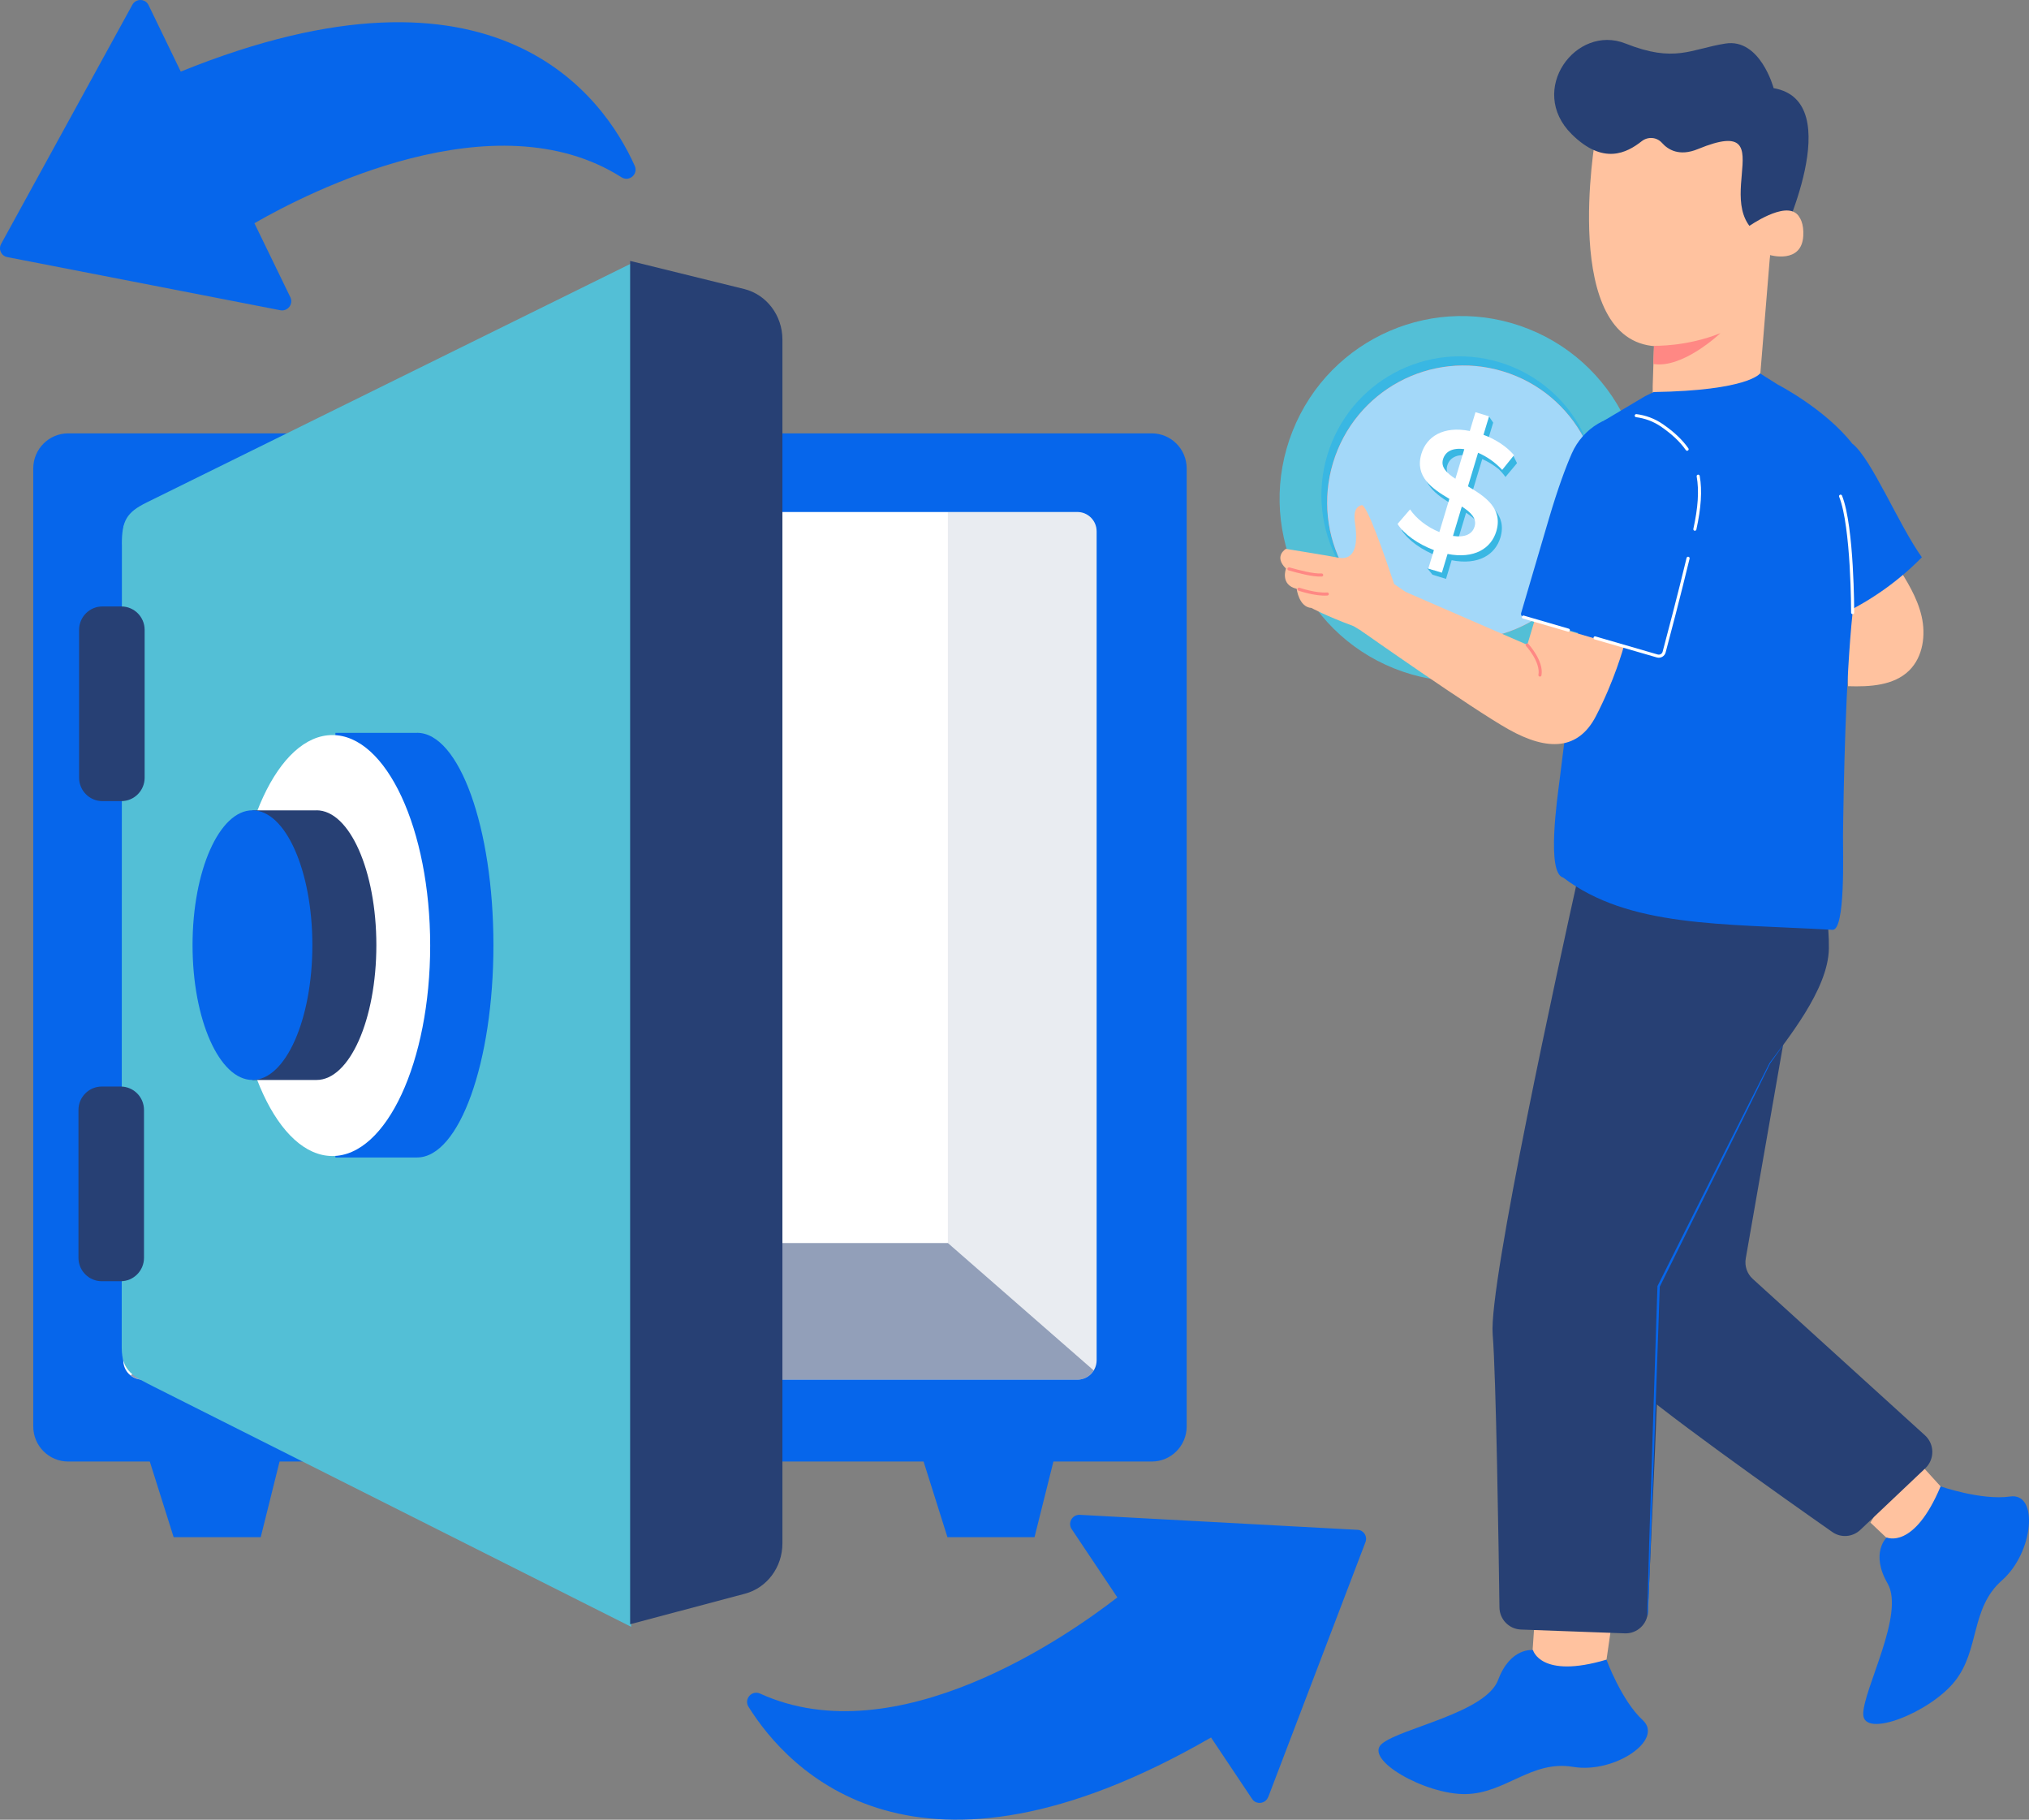 <?xml version="1.0" encoding="UTF-8"?> <svg xmlns="http://www.w3.org/2000/svg" width="329" height="295" viewBox="0 0 329 295" fill="none"><rect x="0" y="0" width="329" height="295" fill="#808080" stroke="none"/><g clip-path="url(#clip0_11406_4278)"><path d="M264.369 91.828C270.404 76.637 263.034 59.41 247.907 53.349C232.781 47.289 215.626 54.691 209.591 69.881C203.556 85.072 210.927 102.299 226.053 108.359C241.18 114.42 258.334 107.018 264.369 91.828Z" fill="#53BFD6"></path><path d="M258.139 86.81C254.553 98.708 242.035 105.433 230.187 101.832C218.34 98.231 211.643 85.659 215.229 73.762C218.815 61.864 231.333 55.139 243.18 58.74C255.028 62.341 261.724 74.912 258.139 86.81Z" fill="#39B7E3"></path><path d="M258.474 87.895C254.935 99.634 242.593 106.265 230.904 102.711C219.215 99.157 212.612 86.763 216.151 75.025C219.69 63.286 232.031 56.654 243.72 60.209C255.41 63.763 262.013 76.156 258.474 87.895Z" fill="#FF735D"></path><path d="M258.474 87.895C254.935 99.634 242.593 106.265 230.904 102.711C219.215 99.157 212.612 86.763 216.151 75.025C219.69 63.286 232.031 56.654 243.72 60.209C255.41 63.763 262.013 76.156 258.474 87.895Z" fill="#A3D8F9"></path><path d="M238.7 79.87L240.34 74.435C240.34 74.435 240.358 74.435 240.367 74.435C241.271 74.828 242.174 75.38 243.022 76.063C243.702 76.727 244.112 77.326 244.112 77.326L244.233 77.176L245.658 75.474L245.984 75.081L245.323 73.771L244.792 73.837C243.786 72.883 242.575 72.003 241.215 71.508L242.119 68.514L241.42 67.486L241.196 68.234L239.92 67.85L238.998 70.89C234.695 70.02 231.985 71.816 231.156 74.566C230.029 78.308 232.926 80.253 235.683 81.881L234.062 87.268C232.078 86.464 230.299 85.07 229.312 83.592L227.281 85.95C228.315 87.586 230.597 89.223 233.177 90.187L232.497 92.441L231.445 92.141L232.274 93.17L234.472 93.844L235.384 90.823C239.725 91.674 242.454 89.915 243.283 87.165C244.41 83.424 241.448 81.488 238.691 79.86L238.7 79.87ZM236.679 78.635C235.263 77.7 234.285 76.764 234.677 75.464C235.031 74.276 236.13 73.556 238.123 73.837L236.679 78.635ZM236.288 87.895L237.722 83.125C239.194 84.069 240.191 85.052 239.79 86.37C239.436 87.53 238.337 88.194 236.288 87.895Z" fill="#39B7E3"></path><path d="M234.714 89.822L233.801 92.843L231.603 92.169L232.506 89.176C229.926 88.213 227.635 86.576 226.611 84.939L228.641 82.582C229.628 84.06 231.407 85.454 233.391 86.258L235.012 80.871C232.255 79.234 229.349 77.297 230.485 73.547C231.314 70.797 234.025 69.001 238.328 69.871L239.25 66.822L241.448 67.495L240.544 70.488C242.5 71.199 244.335 72.406 245.499 73.79L243.581 76.175C242.407 74.903 241.047 73.996 239.669 73.397L238.03 78.841C240.787 80.478 243.748 82.404 242.621 86.146C241.792 88.896 239.063 90.654 234.723 89.803L234.714 89.822ZM235.99 77.615L237.434 72.817C235.44 72.537 234.341 73.257 233.987 74.445C233.596 75.735 234.574 76.68 235.99 77.615ZM239.101 85.36C239.501 84.041 238.505 83.059 237.033 82.115L235.599 86.885C237.648 87.184 238.756 86.52 239.101 85.36Z" fill="white"></path><path d="M186.756 70.254H11.056C7.928 70.254 5.393 72.8 5.393 75.941V231.247C5.393 234.387 7.928 236.934 11.056 236.934H186.756C189.883 236.934 192.419 234.387 192.419 231.247V75.941C192.419 72.8 189.883 70.254 186.756 70.254Z" fill="#0666EB"></path><path d="M174.694 83.003H23.108C21.385 83.003 19.988 84.406 19.988 86.136V220.528C19.988 222.258 21.385 223.661 23.108 223.661H174.694C176.418 223.661 177.815 222.258 177.815 220.528V86.136C177.815 84.406 176.418 83.003 174.694 83.003Z" fill="white"></path><path d="M42.276 249.196H28.156L24.123 236.41H45.462L42.276 249.196Z" fill="#0666EB"></path><path d="M167.746 249.196H153.626L149.593 236.41H170.941L167.746 249.196Z" fill="#0666EB"></path><path opacity="0.5" d="M23.117 223.661H174.694C175.821 223.661 176.799 223.062 177.349 222.164L153.7 201.512H47.138L21.189 222.969C21.72 223.39 22.391 223.652 23.117 223.652V223.661Z" fill="#274074"></path><path d="M19.765 88.25L19.737 218.432C19.737 222.408 21.692 223.146 25.12 224.896L102.343 263.731V42.718L23.797 81.45C20.491 83.078 19.755 84.434 19.755 88.25H19.765Z" fill="#53BFD6"></path><path d="M102.175 42.297L120.663 46.852C124.296 47.75 126.867 51.136 126.867 55.036V250.216C126.867 254.06 124.37 257.418 120.794 258.362L102.175 263.31V42.297Z" fill="#274074"></path><path d="M19.671 98.315H16.607C14.518 98.315 12.825 100.015 12.825 102.112V126.076C12.825 128.173 14.518 129.873 16.607 129.873H19.671C21.76 129.873 23.453 128.173 23.453 126.076V102.112C23.453 100.015 21.76 98.315 19.671 98.315Z" fill="#274074"></path><path d="M19.569 176.145H16.504C14.416 176.145 12.723 177.845 12.723 179.943V203.906C12.723 206.004 14.416 207.704 16.504 207.704H19.569C21.657 207.704 23.35 206.004 23.35 203.906V179.943C23.35 177.845 21.657 176.145 19.569 176.145Z" fill="#274074"></path><path d="M67.629 118.808H54.385V187.641H67.629C74.466 187.641 80.008 172.235 80.008 153.22C80.008 134.204 74.466 118.799 67.629 118.799V118.808Z" fill="#0666EB"></path><path d="M53.9 187.407C62.656 187.407 69.753 172.13 69.753 153.285C69.753 134.44 62.656 119.164 53.9 119.164C45.145 119.164 38.048 134.44 38.048 153.285C38.048 172.13 45.145 187.407 53.9 187.407Z" fill="white"></path><path d="M51.321 131.37H40.935V175.079H51.321C56.685 175.079 61.026 165.295 61.026 153.22C61.026 141.144 56.676 131.361 51.321 131.361V131.37Z" fill="#274074"></path><path d="M40.935 175.079C46.3 175.079 50.65 165.292 50.65 153.22C50.65 141.147 46.3 131.361 40.935 131.361C35.57 131.361 31.221 141.147 31.221 153.22C31.221 165.292 35.57 175.079 40.935 175.079Z" fill="#0666EB"></path><path opacity="0.1" d="M153.7 201.512V83.003H174.703C176.427 83.003 177.814 84.406 177.814 86.127V221.8C177.814 222.09 177.479 222.249 177.255 222.052L153.691 201.512H153.7Z" fill="#274074"></path><path d="M303.284 246.83L306.218 249.608L313.743 252.086L314.665 240.965L309.999 235.839L303.284 246.83Z" fill="#FFC29F"></path><path d="M305.92 249.243C305.92 249.243 310.335 251.291 314.666 240.965C314.666 240.965 321.316 243.275 325.954 242.602C330.602 241.928 329.764 251.665 324.622 256.192C319.481 260.72 321.036 267.417 316.994 272.533C312.952 277.64 302.101 281.924 302.12 277.865C302.138 273.814 308.919 261.636 306.069 256.698C303.219 251.759 305.92 249.243 305.92 249.243Z" fill="#0666EB"></path><path d="M248.759 263.918L248.48 267.959L251.339 275.386L260.495 269.053L261.482 262.188L248.759 263.918Z" fill="#FFC29F"></path><path d="M258.707 22.271C258.707 22.271 252.904 55.335 268.58 56.14C284.265 56.935 287.012 41.352 287.012 41.352C287.012 41.352 292.126 42.839 292.396 38.265C292.638 34.309 289.983 33.317 288.903 35.581L287.431 14.124L271.784 12.824L258.698 22.28L258.707 22.271Z" fill="#FFC29F"></path><path d="M287.012 41.352L285.224 63.146L282.877 65.83C278.359 70.984 269.958 71.648 267.984 65.072V62.584L268.319 52.277L287.022 41.361L287.012 41.352Z" fill="#FFC29F"></path><path d="M268.188 56.056C268.188 56.056 273.479 56.233 278.965 54.007C278.965 54.007 272.892 59.806 268.086 59.002L268.188 56.056Z" fill="#FF8884"></path><path d="M287.59 14.283C287.59 14.283 285.419 6.164 279.766 7.062C274.112 7.96 271.597 10.242 263.569 7.053C255.54 3.863 247.623 14.582 254.841 21.747C259.973 26.835 263.811 24.768 266.195 22.898C267.192 22.112 268.626 22.196 269.492 23.169C270.489 24.291 272.324 25.395 275.304 24.17C290.7 17.828 274.503 36.254 288.558 39.416C288.558 39.416 299.754 16.378 287.59 14.292V14.283Z" fill="#274074"></path><path d="M259.647 139.255C257.878 139.152 256.285 140.349 255.903 142.089C252.951 155.352 241.364 208.162 242.035 216.3C242.593 223.081 243.003 250.786 243.134 260.589C243.162 262.525 244.689 264.096 246.617 264.171L263.457 264.788C265.441 264.863 267.108 263.32 267.201 261.328C267.695 250.496 269.138 218.432 269.213 211.483C269.213 210.996 269.325 210.519 269.52 210.07C271.672 205.178 284.646 175.771 286.975 172.394C289.508 168.709 296.457 160.534 296.55 153.772C296.606 149.806 295.907 146.223 295.32 143.932C294.929 142.398 293.606 141.303 292.032 141.21L259.647 139.255Z" fill="#274074"></path><path d="M290.114 163.733L283.072 204.009C282.858 205.235 283.286 206.497 284.209 207.33L312.132 232.687C313.697 234.109 313.725 236.569 312.188 238.028L301.644 248.018C300.396 249.196 298.506 249.346 297.099 248.354C289.657 243.144 267.294 227.365 263.056 222.969C258.707 218.451 260.085 205.468 260.579 201.764C260.663 201.119 260.923 200.511 261.333 199.997L290.114 163.743V163.733Z" fill="#274074"></path><path d="M267.248 261C267.35 258.465 267.49 254.827 267.667 250.346C267.984 241.339 268.421 228.918 268.906 215.196C268.98 212.933 269.055 210.706 269.129 208.555L269.111 208.621C277.382 192.018 284.181 178.259 287.031 172.404C287.711 171.45 288.232 170.711 288.605 170.187C288.773 169.944 288.903 169.757 288.996 169.616C289.08 169.486 289.127 169.42 289.117 169.42C289.117 169.42 289.061 169.476 288.968 169.598C288.866 169.738 288.726 169.916 288.549 170.15C288.167 170.655 287.627 171.384 286.919 172.338C283.948 178.147 277.056 191.868 268.775 208.462L268.757 208.49V208.527C268.682 210.688 268.608 212.914 268.533 215.168C268.095 228.89 267.695 241.302 267.406 250.318C267.285 254.799 267.183 258.437 267.108 260.972C267.08 262.216 267.201 262.216 267.257 260.972L267.248 261Z" fill="#0666EB"></path><path d="M311.583 99.895C310.875 96.837 309.161 94.115 307.475 91.468C304.765 93.152 301.822 94.48 298.767 95.387L299.661 111.241C303.172 111.354 307.075 111.157 309.58 108.688C311.816 106.48 312.291 102.954 311.583 99.895Z" fill="#FFC29F"></path><path d="M300.406 71.975L292.731 89.457C295.553 92.235 297.788 95.621 299.241 99.306C303.833 97.043 308.034 94.003 311.629 90.346C307.866 85.089 303.498 74.435 300.415 71.975H300.406Z" fill="#0666EB"></path><path d="M260.15 68.15L252.895 126.394C252.541 129.228 250.715 141.565 253.472 142.267C264.118 150.339 279.067 149.712 297.071 150.732C299.297 151.115 298.813 137.777 298.841 135.514C298.934 127.488 299.26 110.138 300.396 99.325C301.645 87.409 304.83 77.672 300.396 71.985C295.963 66.298 288.242 62.332 288.242 62.332L285.392 60.536C285.392 60.536 283.529 63.314 268.133 63.557L266.763 64.221L260.16 68.15H260.15Z" fill="#0666EB"></path><path d="M273.265 73.042C273.209 73.079 272.752 72.387 271.802 71.461C270.871 70.535 269.39 69.412 267.508 68.72C265.627 68.019 263.774 67.906 262.47 67.991C261.156 68.075 260.355 68.299 260.337 68.234C260.337 68.206 260.523 68.122 260.877 68.019C261.24 67.906 261.771 67.794 262.442 67.71C263.774 67.542 265.692 67.617 267.648 68.346C269.595 69.066 271.104 70.273 272.007 71.264C272.464 71.76 272.79 72.2 272.994 72.518C273.199 72.836 273.293 73.023 273.265 73.042Z" fill="#1A2E35"></path><path d="M248.815 100.644L247.651 104.535L225.549 94.929L220.771 102.299C220.771 102.299 238.626 114.87 244.577 118.219C251.051 121.867 255.931 121.53 258.744 116.161C261.799 110.315 263.271 104.89 263.271 104.89L248.815 100.634V100.644Z" fill="#FFC29F"></path><path d="M228.986 96.706L226.061 94.676C224.506 90.046 221.618 81.638 220.771 81.89C219.83 82.171 219.439 82.994 219.709 84.78C220.352 89.055 219.299 90.944 216.812 90.374C215.955 90.177 208.513 88.98 208.513 88.98C208.513 88.98 206.464 90.159 208.523 92.179C208.523 92.179 207.517 94.817 210.255 95.453C210.255 95.453 210.6 98.436 212.658 98.558C212.658 98.558 214.856 99.793 219.476 101.504L223.183 103.74L228.986 96.687V96.706Z" fill="#FFC29F"></path><path d="M248.573 267.501C248.573 267.501 249.793 272.234 260.486 269.053C260.486 269.053 262.908 275.685 266.372 278.865C269.837 282.046 261.799 287.564 255.056 286.432C248.312 285.301 244.13 290.754 237.629 290.847C231.128 290.941 220.966 285.207 224.105 282.663C227.244 280.109 240.917 277.677 242.92 272.337C244.922 266.996 248.573 267.501 248.573 267.501Z" fill="#0666EB"></path><path d="M283.445 36.769C283.445 36.769 289.527 32.41 291.52 34.879C292.936 36.638 289.173 40.828 289.173 40.828L283.566 40.276L283.445 36.769Z" fill="#FFC29F"></path><path d="M247.018 100.036L268.719 106.331C269.204 106.471 269.707 106.19 269.837 105.704C270.657 102.636 273.386 92.3 274.82 85.781C276.674 77.335 275.183 72.948 269.586 69.029C268.189 68.047 266.726 67.56 265.329 67.383C260.905 66.803 256.676 69.403 254.869 73.5C253.873 75.763 252.615 79.14 251.135 84.153C249.253 90.533 247.223 97.454 246.654 99.372C246.571 99.662 246.738 99.952 247.018 100.036Z" fill="#0666EB"></path><path d="M273.563 72.826C272.603 71.451 271.281 70.217 269.576 69.029C268.179 68.047 266.717 67.561 265.32 67.383" stroke="white" stroke-width="0.5" stroke-miterlimit="10" stroke-linecap="round"></path><path d="M274.82 85.79C275.584 82.32 275.779 79.542 275.36 77.195" stroke="white" stroke-width="0.5" stroke-miterlimit="10" stroke-linecap="round"></path><path d="M258.632 103.412L268.719 106.34C269.204 106.48 269.706 106.2 269.837 105.713C270.48 103.319 272.277 96.491 273.721 90.505" stroke="white" stroke-width="0.5" stroke-miterlimit="10" stroke-linecap="round"></path><path d="M247.018 100.036L254.31 102.159" stroke="white" stroke-width="0.5" stroke-miterlimit="10" stroke-linecap="round"></path><path d="M300.406 99.316C300.406 99.316 300.424 85.397 298.45 80.44" stroke="white" stroke-width="0.5" stroke-miterlimit="10" stroke-linecap="round"></path><path d="M247.632 104.554C247.632 104.554 250.101 107.229 249.7 109.436" stroke="#FF8884" stroke-width="0.5" stroke-miterlimit="10" stroke-linecap="round"></path><path d="M209.007 92.226C210.525 92.647 212.854 93.292 214.307 93.217" stroke="#FF8884" stroke-width="0.5" stroke-miterlimit="10" stroke-linecap="round"></path><path d="M210.628 95.518C210.628 95.518 213.31 96.444 215.22 96.294" stroke="#FF8884" stroke-width="0.5" stroke-miterlimit="10" stroke-linecap="round"></path><path d="M205.645 291.324L221.413 249.991C221.767 249.056 221.125 248.055 220.128 248.008L175.095 245.576C173.875 245.511 173.092 246.867 173.763 247.877L181.177 258.961C173.167 265.172 145.383 284.646 123.243 274.553C121.902 273.945 120.589 275.442 121.371 276.695C127.807 286.994 148.457 309.32 196.368 281.671L203.028 291.633C203.689 292.624 205.207 292.437 205.635 291.315L205.645 291.324Z" fill="#0666EB"></path><path d="M100.778 28.743C102.026 29.529 103.525 28.229 102.92 26.882C97.955 15.798 80.547 -9.176 29.311 11.607L24.086 0.823C23.564 -0.253 22.037 -0.281 21.459 0.776L0.186 39.537C-0.298 40.416 0.204 41.492 1.182 41.679L45.452 50.294C46.654 50.527 47.613 49.283 47.082 48.189L41.252 36.188C50.035 31.138 80.212 15.686 100.768 28.734L100.778 28.743Z" fill="#0666EB"></path></g><defs><clipPath id="clip0_11406_4278"><rect width="329" height="295" fill="white"></rect></clipPath></defs></svg> 